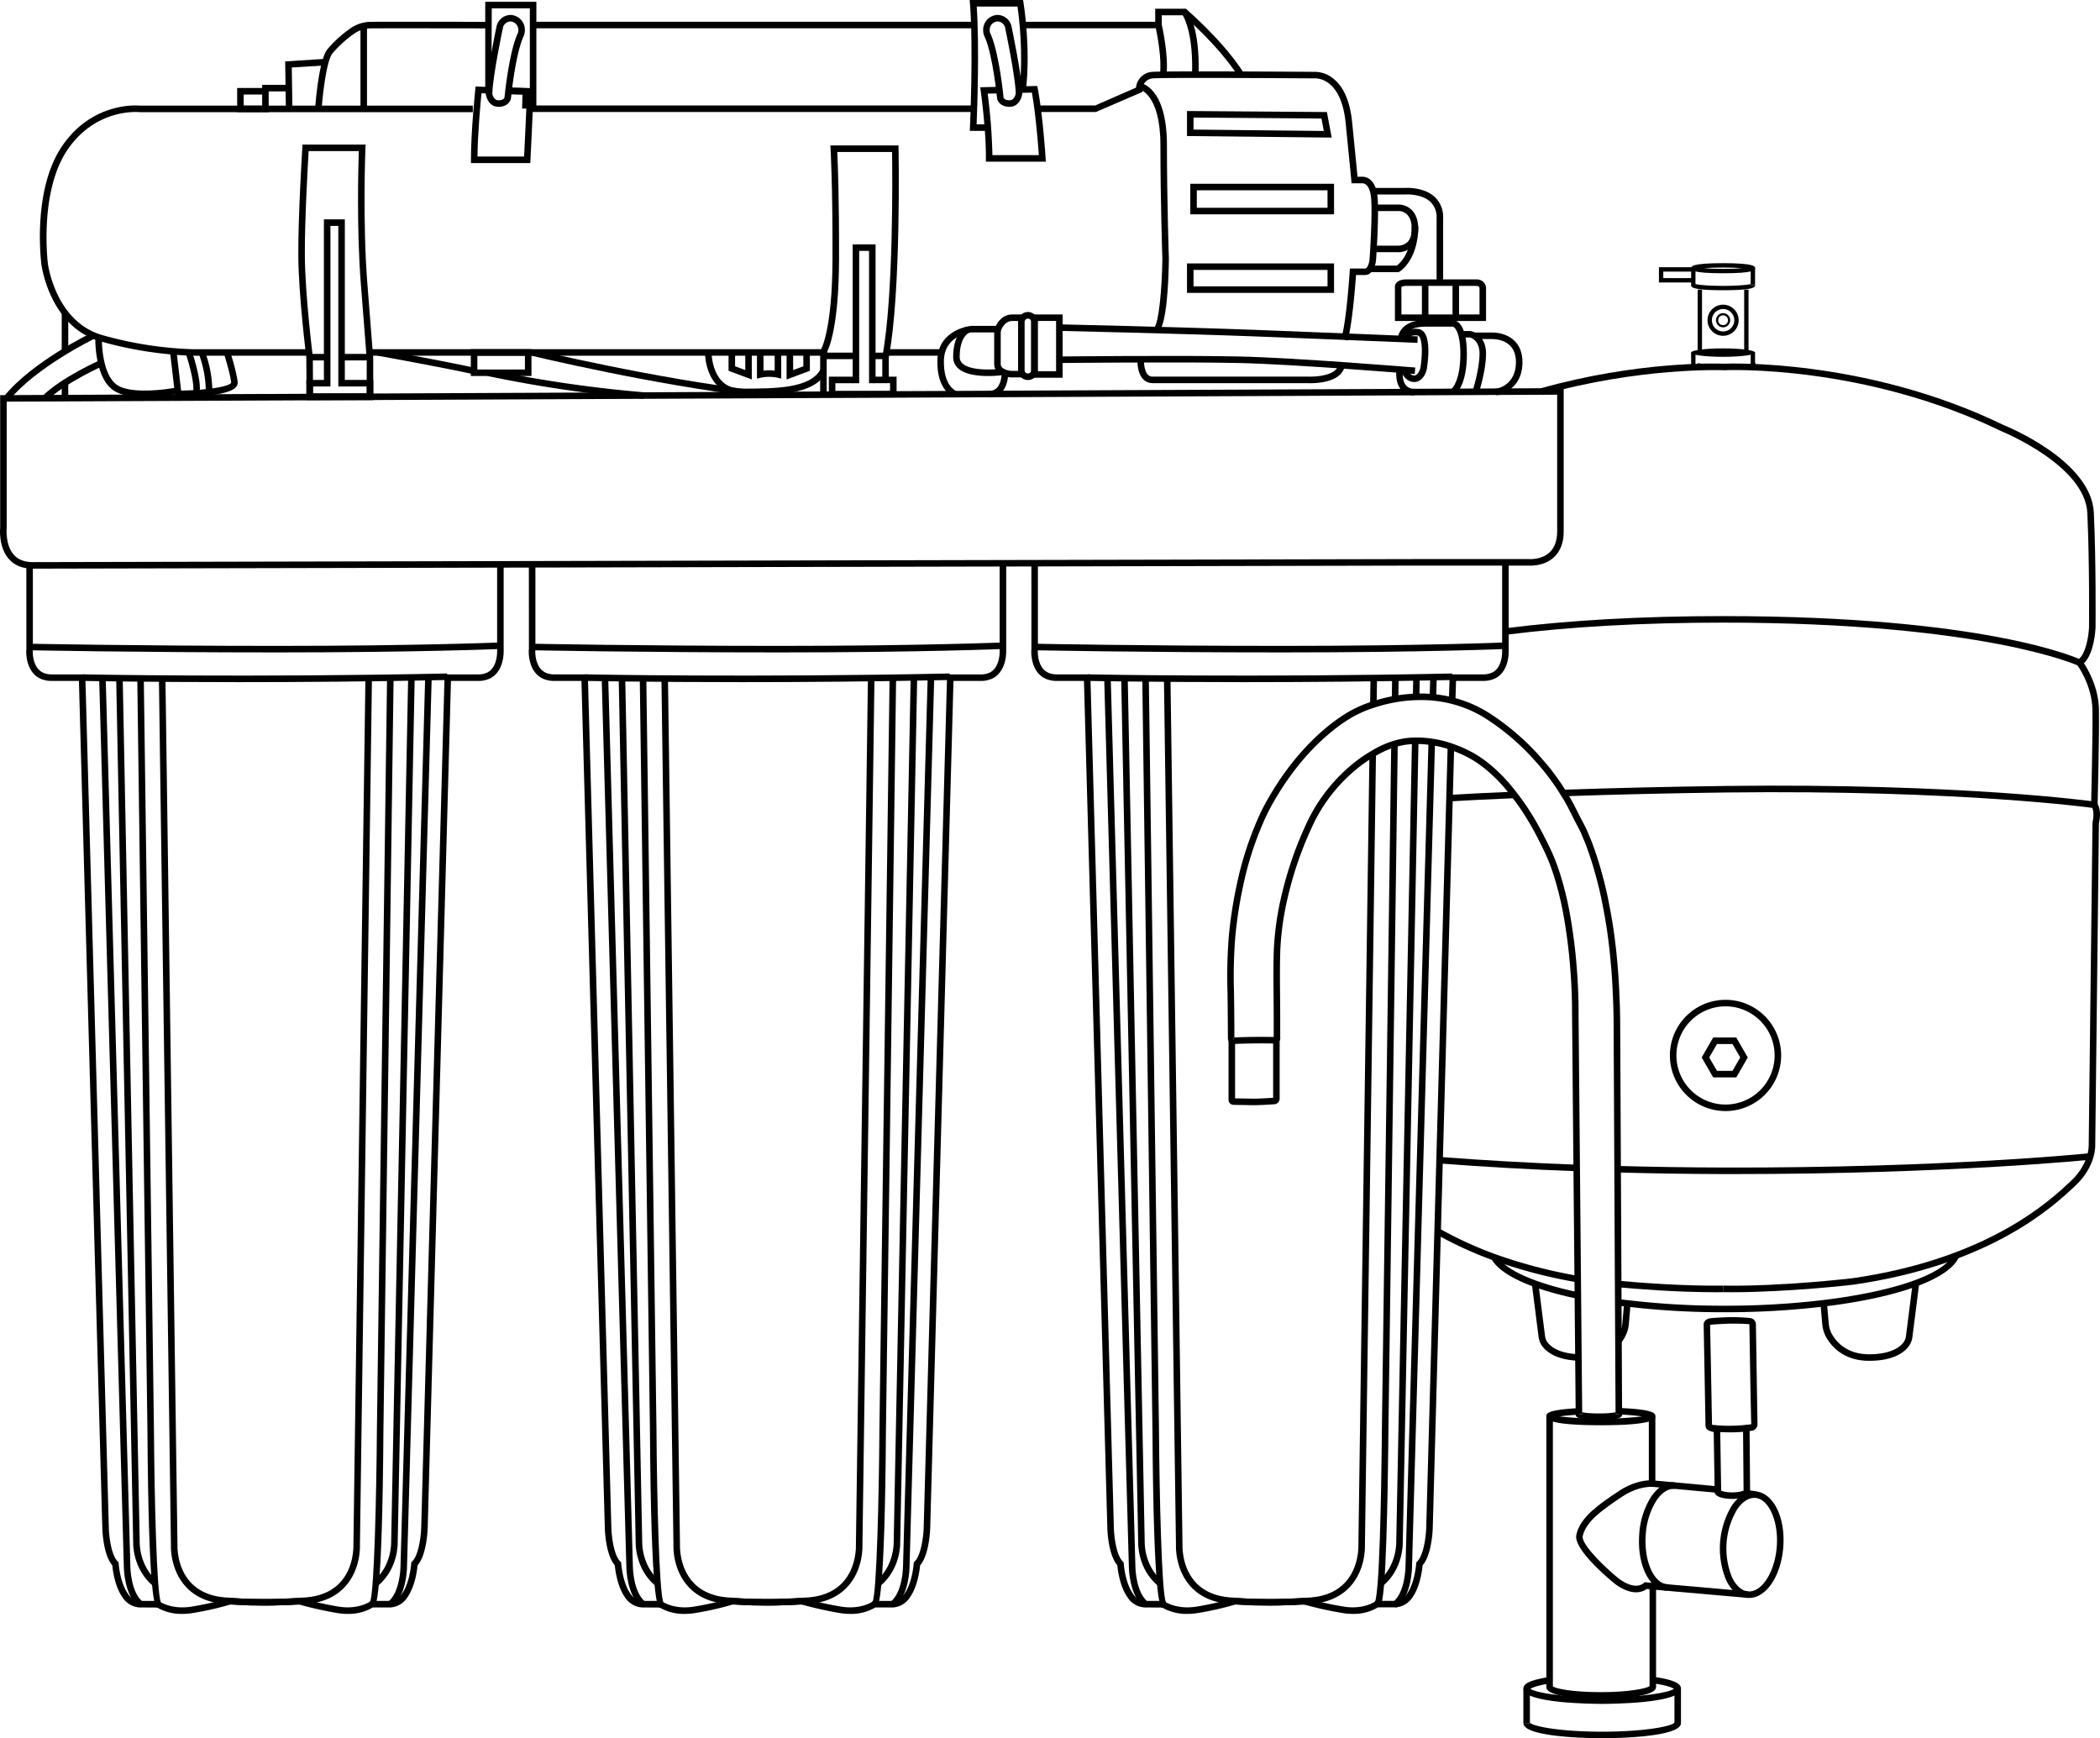 <?xml version="1.0" encoding="UTF-8"?> <svg xmlns="http://www.w3.org/2000/svg" xmlns:xlink="http://www.w3.org/1999/xlink" width="1028.15" height="850.999" viewBox="0 0 1028.15 850.999"><defs><clipPath id="clip-path"><rect id="Rectangle_654" data-name="Rectangle 654" width="1028.15" height="850.999" fill="none"></rect></clipPath></defs><g id="Group_67" data-name="Group 67" clip-path="url(#clip-path)"><path id="Path_5776" data-name="Path 5776" d="M15.929,273.2c-4.877,0-8.743-1.552-11.494-4.607-5.314-5.9-4.39-15.256-4.349-15.647l-.008-64.69,1.59-.008,763.911-3.425v70.142c0,5.5-1.623,9.775-4.819,12.7-5.069,4.64-12.206,4.057-12.5,4.045H691.389C684.8,271.734,31.959,273.2,15.929,273.2ZM3.274,191.434v61.677c-.017.25-.816,8.518,3.546,13.354C8.938,268.812,12,270,15.929,270c16.026,0,668.868-1.465,675.46-1.482H748.4c.208.02,6.192.47,10.216-3.229,2.5-2.3,3.762-5.772,3.762-10.329V188.035Z" transform="translate(0 5.203)"></path><path id="Path_5777" data-name="Path 5777" d="M88.9,782.567a23.829,23.829,0,0,1-12.3-3.113l-8.714-.054a10.659,10.659,0,0,1-8.31-5.014c-3.754-5.314-4.744-13.4-4.956-15.639-4.549-5.248-4.869-17.674-4.881-18.219L38.291,325.792H24.949A12.948,12.948,0,0,1,20.255,325h-.121l-.633-.291c-6.5-2.917-7.016-10.878-7.016-13.25a7.732,7.732,0,0,1,.079-1.24l-.02-41.019h3.2v41.286a8.868,8.868,0,0,0-.058.97c0,1.885.375,8.2,5.2,10.37a10.474,10.474,0,0,0,4.07.77H41.291l.154,1.552,11.49,416.3c.075,3.459,1.011,13.134,4.365,16.484l.424.428.037.6c.008.091.653,9.238,4.436,14.6a7.477,7.477,0,0,0,5.776,3.65h9.584l.766.624c.728.416,6.292,3.67,15.339,2.126a154.808,154.808,0,0,0,18.107-4.1l.816-.184c.2.013,1.19.121,2.946.229.811.062,1.406.112,2,.112a8.877,8.877,0,0,0,1.194.054c2.106.117,4.07.171,5.972.171,3.362.054,6.525.054,9.3,0l.5-.017c1.481-.05,2.9-.1,4.141-.1a9.842,9.842,0,0,1,1.361-.058,7.988,7.988,0,0,1,1.194-.054c1.1-.054,2.064-.112,2.851-.166.749,0,1.448,0,2.143-.058l.183,3.192c-.712.057-1.494.057-2.218.057-.7.051-1.673.109-2.88.171a7.6,7.6,0,0,0-1.057.042,13.22,13.22,0,0,0-1.373.058c-1.411.013-2.8.058-4.241.108l-.516.017c-2.826.063-6.03.063-9.413,0h-.012c-1.931,0-3.949-.054-6.022-.174a11.9,11.9,0,0,1-1.319-.063c-.441,0-1.136-.041-1.86-.1-1.182-.075-2.031-.145-2.53-.191l-.067.041-.491.029A147.466,147.466,0,0,1,94.2,782.109a31.43,31.43,0,0,1-5.3.458Z" transform="translate(0.351 7.578)"></path><path id="Path_5778" data-name="Path 5778" d="M177.2,765.518l-.053-1.539L176,762.8l.516-.482h.629l.029,1.627,1.057,1.14L177.174,764Z" transform="translate(4.955 21.461)"></path><path id="Path_5779" data-name="Path 5779" d="M167.149,782.563a31.869,31.869,0,0,1-5.294-.454,183.053,183.053,0,0,1-17.965-4l-.991-.2-1.34.116c-.837.058-1.815.117-3.021.179a7.671,7.671,0,0,0-1.057.041,13.409,13.409,0,0,0-1.373.058c-1.411.013-2.8.058-4.24.108l-.516.017c-2.826.062-6.03.062-9.413,0h-.008c-1.931,0-3.949-.054-6.026-.175a9.176,9.176,0,0,1-1.319-.062l-3.154-.158c-.279.008-.6-.016-.94-.029-.287-.017-.574-.029-.862-.029l-.116-3.2c.454,0,.791.017,1.128.03.287.016.574.029.866.029l3.383.175a8.479,8.479,0,0,0,1.107.05c2.106.116,4.07.171,5.972.171,3.362.054,6.525.054,9.3,0l.5-.017c1.481-.05,2.9-.1,4.141-.1a9.692,9.692,0,0,1,1.361-.058,7.836,7.836,0,0,1,1.194-.054c1.1-.054,2.064-.113,2.851-.167l2.7-.229.72.407a179.981,179.981,0,0,0,17.653,3.932c9.5,1.619,15.056-2,15.66-2.413l.458-.429.508.092h9.1a7.447,7.447,0,0,0,5.68-3.633c3.8-5.385,4.432-14.519,4.44-14.611l.037-.6.429-.428c3.358-3.354,4.332-13.034,4.424-16.479L214.594,322.6h16.512a9.657,9.657,0,0,0,3.749-.666l.4-.137c4.682-2.16,5.052-8.548,5.052-10.454V269.2h3.2v42.14c0,2.389-.508,10.408-7.016,13.4l-.441.154a12.554,12.554,0,0,1-4.944.9h-13.4l-11.39,414.747c-.017.537-.391,12.963-4.944,18.207-.208,2.239-1.2,10.328-4.961,15.651a10.62,10.62,0,0,1-8.215,5h-8.739A23.417,23.417,0,0,1,167.149,782.563Z" transform="translate(3.083 7.578)"></path><path id="Path_5780" data-name="Path 5780" d="M75.309,765.572h-.624l-.466-.429.974-1.078v-1.743l.133.054H76l.587.569-1.187,1.1Z" transform="translate(2.089 21.461)"></path><path id="Path_5781" data-name="Path 5781" d="M135.487,310.8c-69.159,0-120.729-1.049-121.24-1.057l.067-3.2c.512.012,52.052,1.057,121.174,1.057,69.1,0,108.9-1.677,109.3-1.694l.134,3.2C244.525,309.124,204.663,310.8,135.487,310.8Z" transform="translate(0.401 8.612)"></path><path id="Path_5782" data-name="Path 5782" d="M115.908,324.934c-45.718,0-76.1-.6-76.588-.611l.067-3.2c.8.013,81.469,1.623,178.444-.425l.067,3.2C180.2,324.692,144.955,324.934,115.908,324.934Z" transform="translate(1.107 9.028)"></path><path id="Path_5783" data-name="Path 5783" d="M111.031,776.327c-9.471-.113-16.879-2.934-22.014-8.39-7.936-8.423-7.478-19.979-7.457-20.466L75.676,323.293l3.2-.042L84.76,747.525c-.008.2-.4,10.828,6.608,18.244,4.519,4.781,11.149,7.257,19.709,7.361Z" transform="translate(2.13 9.1)"></path><path id="Path_5784" data-name="Path 5784" d="M73.315,767.328c-10.067-8.46-9.7-20.9-9.675-21.419L55.321,322.8l3.2-.067L66.84,745.942c0,.208-.3,11.515,8.535,18.943Z" transform="translate(1.557 9.085)"></path><path id="Path_5785" data-name="Path 5785" d="M75.038,777.7c-1.02-.516-4.124-2.1-4.694-86.258L65.363,322.775l3.2-.042L73.54,691.41c.2,30.409,1.3,80.038,3.379,83.821l-.866.474Z" transform="translate(1.84 9.085)"></path><path id="Path_5786" data-name="Path 5786" d="M66.468,777.515c-6.9-5.547-7.149-18.656-7.158-19.214L47.23,323.088l3.2-.092L62.507,758.235c0,.146.241,12.188,5.968,16.791Z" transform="translate(1.33 9.093)"></path><path id="Path_5787" data-name="Path 5787" d="M142.724,776.327l-.041-3.2c8.56-.1,15.193-2.581,19.713-7.361,7-7.416,6.617-18.044,6.609-18.148l5.88-424.369,3.2.042L172.2,747.567c.021.391.478,11.947-7.457,20.37C159.6,773.388,152.2,776.214,142.724,776.327Z" transform="translate(4.017 9.1)"></path><path id="Path_5788" data-name="Path 5788" d="M180.024,767.328l-2.056-2.447c8.835-7.428,8.535-18.735,8.531-18.852l8.319-423.3,3.2.066L189.7,746C189.717,746.432,190.087,758.867,180.024,767.328Z" transform="translate(5.01 9.085)"></path><path id="Path_5789" data-name="Path 5789" d="M178.064,777.7l-.724-1.423-1.157-1.048c2.077-3.783,3.175-53.413,3.379-83.812l4.981-368.685,3.2.042-4.981,368.677C182.189,775.6,179.085,777.186,178.064,777.7Z" transform="translate(4.96 9.086)"></path><path id="Path_5790" data-name="Path 5790" d="M186.9,777.515l-2.006-2.488c5.726-4.6,5.968-16.645,5.968-16.766L202.943,323l3.2.092L194.058,758.327C194.049,758.859,193.8,771.968,186.9,777.515Z" transform="translate(5.205 9.093)"></path><path id="Path_5791" data-name="Path 5791" d="M328.18,782.567a23.749,23.749,0,0,1-12.285-3.113l-8.719-.054a10.674,10.674,0,0,1-8.31-5.015c-3.754-5.314-4.744-13.4-4.952-15.639-4.549-5.248-4.874-17.674-4.886-18.219L277.584,325.792H264.239a12.92,12.92,0,0,1-4.69-.8h-.124l-.641-.3c-6.492-2.913-7-10.874-7-13.246a7.768,7.768,0,0,1,.079-1.24l-.02-41.016h3.2v41.286a8.959,8.959,0,0,0-.058.97c0,1.885.375,8.2,5.2,10.371a10.473,10.473,0,0,0,4.065.77H280.6l.154,1.552,11.485,416.3c.079,3.454,1.016,13.134,4.37,16.483l.425.428.037.6c.008.092.649,9.243,4.432,14.6a7.49,7.49,0,0,0,5.776,3.65h9.584l.732.578c.761.462,6.325,3.712,15.372,2.172a155.642,155.642,0,0,0,18.106-4.1l.113-.075.708-.112c.2.012,1.19.12,2.942.229.824.062,1.415.112,2.006.112a8.887,8.887,0,0,0,1.194.054c2.106.116,4.066.171,5.972.171,3.362.058,6.525.058,9.293,0l.5-.017c1.482-.05,2.9-.1,4.141-.1a9.777,9.777,0,0,1,1.365-.058,7.844,7.844,0,0,1,1.194-.054c1.1-.054,2.06-.112,2.851-.166.749,0,1.444,0,2.143-.058l.183,3.192c-.716.058-1.494.058-2.218.058-.7.05-1.673.109-2.88.17a7.558,7.558,0,0,0-1.057.042,13.382,13.382,0,0,0-1.377.058c-1.411.013-2.8.058-4.241.108l-.516.016c-2.817.063-6.026.063-9.409,0h-.013c-1.935,0-3.949-.054-6.022-.175a11.388,11.388,0,0,1-1.319-.062c-.445-.013-1.131-.041-1.852-.1-1.186-.075-2.039-.146-2.539-.191l-.075.045-.487.025A146.813,146.813,0,0,1,333.5,782.1a31.555,31.555,0,0,1-5.309.457Z" transform="translate(7.088 7.578)"></path><path id="Path_5792" data-name="Path 5792" d="M416.49,765.518l-.055-1.539-1.148-1.174.516-.482h.628l.029,1.631,1.057,1.136-1.057-1.083Z" transform="translate(11.691 21.461)"></path><path id="Path_5793" data-name="Path 5793" d="M406.455,782.568a32.089,32.089,0,0,1-5.31-.458,183.324,183.324,0,0,1-17.961-4l-.99-.2-1.341.116c-.84.058-1.814.117-3.021.179a7.548,7.548,0,0,0-1.057.041,13.541,13.541,0,0,0-1.378.059c-1.411.013-2.8.058-4.241.108l-.516.017c-2.817.062-6.026.062-9.409,0h-.008c-1.935,0-3.949-.054-6.026-.175a11.855,11.855,0,0,1-1.319-.062l-3.159-.158c-.258,0-.6-.016-.936-.029-.287-.017-.574-.029-.865-.029l-.113-3.2c.453,0,.791.017,1.128.029.287.017.574.029.861.029l3.292.167a8.569,8.569,0,0,0,1.2.058c2.105.116,4.066.171,5.971.171,3.363.058,6.525.058,9.293,0l.5-.017c1.482-.05,2.9-.1,4.141-.1a9.767,9.767,0,0,1,1.365-.058A7.884,7.884,0,0,1,377.75,775c1.1-.054,2.061-.112,2.851-.166l2.7-.229.724.407a178.334,178.334,0,0,0,17.645,3.933c9.538,1.614,15.056-1.993,15.656-2.409l.457-.429.512.087h9.1c2.156-.12,4.1-1.344,5.68-3.633,3.8-5.385,4.432-14.52,4.44-14.611l.037-.6.425-.429c3.358-3.354,4.332-13.034,4.424-16.479L453.883,322.6H470.4a9.67,9.67,0,0,0,3.754-.666l.4-.137c4.685-2.16,5.056-8.548,5.056-10.454V269.2h3.2v42.14c0,2.389-.507,10.408-7.016,13.4l-.437.154a12.609,12.609,0,0,1-4.952.9H457L445.61,740.541c-.017.537-.391,12.963-4.94,18.207-.208,2.235-1.2,10.325-4.96,15.651a10.633,10.633,0,0,1-8.215,5h-8.743a23.283,23.283,0,0,1-12.292,3.167Z" transform="translate(9.819 7.578)"></path><path id="Path_5794" data-name="Path 5794" d="M314.6,765.572h-.628l-.462-.429.973-1.073v-1.748l.137.054h.641l.583.523-1.148,1.149Z" transform="translate(8.826 21.461)"></path><path id="Path_5795" data-name="Path 5795" d="M374.78,310.8c-69.159,0-120.729-1.049-121.24-1.057l.066-3.2c.512.012,52.052,1.057,121.174,1.057,69.1,0,108.9-1.677,109.3-1.694l.133,3.2C483.818,309.124,443.956,310.8,374.78,310.8Z" transform="translate(7.137 8.612)"></path><path id="Path_5796" data-name="Path 5796" d="M355.2,324.934c-45.718,0-76.1-.6-76.587-.611l.066-3.2c.8.013,81.465,1.623,178.44-.425l.066,3.2C419.488,324.692,384.249,324.934,355.2,324.934Z" transform="translate(7.843 9.028)"></path><path id="Path_5797" data-name="Path 5797" d="M350.325,776.326c-9.471-.112-16.879-2.934-22.014-8.39-7.936-8.422-7.483-19.979-7.462-20.466l-5.88-424.178,3.2-.042,5.88,424.274c-.008.2-.4,10.828,6.612,18.244,4.519,4.782,11.149,7.258,19.709,7.362Z" transform="translate(8.867 9.1)"></path><path id="Path_5798" data-name="Path 5798" d="M312.6,767.328c-10.063-8.46-9.692-20.9-9.672-21.42L294.615,322.8l3.2-.066,8.319,423.209c0,.208-.3,11.515,8.531,18.943Z" transform="translate(8.294 9.085)"></path><path id="Path_5799" data-name="Path 5799" d="M314.331,777.7c-1.02-.516-4.124-2.1-4.694-86.258l-4.981-368.668,3.2-.042,4.981,368.676c.2,30.409,1.3,80.038,3.379,83.821l-.866.474Z" transform="translate(8.576 9.085)"></path><path id="Path_5800" data-name="Path 5800" d="M305.761,777.515c-6.9-5.547-7.149-18.656-7.157-19.214L286.523,323.087l3.2-.092L301.8,758.234c0,.146.241,12.189,5.967,16.792Z" transform="translate(8.066 9.093)"></path><path id="Path_5801" data-name="Path 5801" d="M382.017,776.327l-.042-3.2c8.573-.1,15.21-2.589,19.729-7.382,7.016-7.449,6.6-18.019,6.588-18.127l5.884-424.369,3.2.042-5.884,424.274c.021.391.478,11.947-7.457,20.37C398.9,773.393,391.488,776.214,382.017,776.327Z" transform="translate(10.753 9.1)"></path><path id="Path_5802" data-name="Path 5802" d="M419.318,767.328l-2.056-2.447c8.835-7.428,8.535-18.735,8.531-18.852l8.318-423.3,3.2.066L428.989,746C429.009,746.432,429.38,758.867,419.318,767.328Z" transform="translate(11.746 9.085)"></path><path id="Path_5803" data-name="Path 5803" d="M417.358,777.7l-1.448-2.846.724,1.423-1.157-1.048c2.077-3.783,3.175-53.413,3.379-83.812l4.982-368.685,3.2.042-4.981,368.677C421.482,775.6,418.377,777.186,417.358,777.7Z" transform="translate(11.696 9.086)"></path><path id="Path_5804" data-name="Path 5804" d="M426.193,777.515l-2.006-2.488c5.726-4.6,5.968-16.645,5.968-16.766L442.236,323l3.2.092L433.356,758.33C433.343,758.859,433.089,771.968,426.193,777.515Z" transform="translate(11.942 9.093)"></path><path id="Path_5805" data-name="Path 5805" d="M567.473,782.567a23.742,23.742,0,0,1-12.284-3.113l-8.719-.054a10.658,10.658,0,0,1-8.31-5.014c-3.754-5.314-4.744-13.4-4.952-15.639-4.548-5.248-4.873-17.674-4.885-18.219L516.878,325.792H503.532a12.92,12.92,0,0,1-4.69-.8h-.125l-.64-.3c-6.493-2.909-7-10.874-7-13.246a7.8,7.8,0,0,1,.075-1.219l-.02-41.036h3.2v41.286a9.433,9.433,0,0,0-.055.97c0,1.885.375,8.206,5.2,10.37a10.462,10.462,0,0,0,4.066.771h16.342l.158,1.552,11.485,416.3c.076,3.455,1.012,13.134,4.366,16.484l.428.425.038.6c.009.092.65,9.243,4.432,14.6a7.478,7.478,0,0,0,5.776,3.65h9.617l.7.578c.766.462,6.33,3.712,15.372,2.172a156.8,156.8,0,0,0,18.107-4.1l.112-.075.708-.113c.2.013,1.191.121,2.942.229.824.062,1.415.112,2.006.112a8.837,8.837,0,0,0,1.194.054c2.106.117,4.066.171,5.972.171,3.358.055,6.521.055,9.292,0l.5-.016c1.481-.05,2.9-.1,4.14-.1a9.91,9.91,0,0,1,1.365-.058,7.842,7.842,0,0,1,1.2-.054c1.1-.054,2.06-.112,2.847-.166.753,0,1.448,0,2.147-.058l.179,3.192c-.712.058-1.5.058-2.218.058-.7.05-1.669.109-2.876.171a8.237,8.237,0,0,0-1.057.038c-.608.017-.99.012-1.377.062-1.411.013-2.8.058-4.24.108l-.516.016c-2.826.063-6.026.063-9.409,0h-.013c-1.936,0-3.949-.054-6.021-.175a7.831,7.831,0,0,1-1.319-.066,15.88,15.88,0,0,1-1.852-.091c-1.186-.075-2.039-.146-2.538-.191l-.075.045-.487.025A147.928,147.928,0,0,1,572.8,782.1a31.535,31.535,0,0,1-5.31.457Z" transform="translate(13.824 7.578)"></path><path id="Path_5806" data-name="Path 5806" d="M655.778,765.518l-.054-1.539L654.58,762.8l.516-.482h.628l.03,1.627,1.057,1.14L655.754,764Z" transform="translate(18.428 21.461)"></path><path id="Path_5807" data-name="Path 5807" d="M645.837,780.131a31.814,31.814,0,0,1-5.381-.475,176.691,176.691,0,0,1-17.72-3.9l-1.5-.245-1.074.1c-.882.054-1.844.113-3.025.171a7.749,7.749,0,0,0-1.065.042c-.62.016-1,.012-1.386.058-1.39.012-2.718.058-4.132.1l-.641.02c-2.825.05-6.031.05-9.4,0H600.5c-1.9,0-3.933-.054-6.022-.171a8.252,8.252,0,0,1-1.323-.071l-3.134-.15c-.208.009-.595-.016-.94-.029l-.878-.025-.114-3.2h.114c.329,0,.67.012,1.011.029l4.261.191a7.82,7.82,0,0,0,1.09.058c2.123.113,4.1.167,5.972.167,3.361.05,6.521.058,9.292,0l.613-.021c1.452-.046,2.817-.092,4.049-.092a10.42,10.42,0,0,1,1.34-.054,8.086,8.086,0,0,1,1.228-.058c1.086-.05,2.027-.108,2.854-.162l2.679-.225.321.3.658.175a173.318,173.318,0,0,0,17.412,3.837c9.929,1.706,15.518-2.33,15.572-2.372l.466-.466.557.083h9.043a7.5,7.5,0,0,0,5.776-3.616c3.766-5.364,4.4-14.5,4.407-14.594l.038-.6.428-.428c3.376-3.375,4.35-13.046,4.441-16.488l10.5-382.554,3.2.083-10.5,382.558c-.013.537-.384,12.95-4.961,18.215-.208,2.239-1.19,10.312-4.931,15.643a10.674,10.674,0,0,1-8.252,4.973h-8.713a22.68,22.68,0,0,1-12.214,3.183Z" transform="translate(16.556 10.007)"></path><path id="Path_5808" data-name="Path 5808" d="M693.148,335.493l-3.2-.091.384-12.826h16.509a9.724,9.724,0,0,0,3.72-.653l.407-.134c4.545-2.1,5.049-8.011,5.049-10.453V269.2h3.2v42.139c0,3.059-.682,10.482-7.013,13.4l-.457.158a12.618,12.618,0,0,1-4.9.882h-13.4Z" transform="translate(19.423 7.578)"></path><path id="Path_5809" data-name="Path 5809" d="M553.893,765.572h-.662l-.474-.466,1.024-1.045v-1.739l.129.054h.645l.587.523-1.149,1.149Z" transform="translate(15.561 21.461)"></path><path id="Path_5810" data-name="Path 5810" d="M614.069,310.8c-69.154,0-120.724-1.049-121.235-1.057l.067-3.2c.512.012,52.051,1.057,121.17,1.057,69.1,0,108.9-1.677,109.3-1.694l.135,3.2C723.108,309.124,683.246,310.8,614.069,310.8Z" transform="translate(13.874 8.612)"></path><path id="Path_5811" data-name="Path 5811" d="M594.491,324.934c-45.718,0-76.1-.6-76.588-.611l.066-3.2c.8.013,81.47,1.623,178.445-.425l.066,3.2C658.781,324.692,623.539,324.934,594.491,324.934Z" transform="translate(14.58 9.028)"></path><path id="Path_5812" data-name="Path 5812" d="M589.618,776.326c-9.471-.112-16.879-2.938-22.018-8.39-7.936-8.422-7.478-19.979-7.458-20.466l-5.88-424.178,3.2-.042,5.88,424.274c-.008.2-.4,10.828,6.609,18.244,4.519,4.782,11.153,7.258,19.713,7.362Z" transform="translate(15.603 9.1)"></path><path id="Path_5813" data-name="Path 5813" d="M551.9,767.328c-10.063-8.46-9.7-20.9-9.675-21.42L533.9,322.8l3.2-.066,8.318,423.209c0,.208-.3,11.515,8.536,18.943Z" transform="translate(15.031 9.085)"></path><path id="Path_5814" data-name="Path 5814" d="M553.625,777.7c-1.02-.516-4.124-2.1-4.7-86.259l-4.981-368.668,3.2-.042,4.981,368.677c.208,30.408,1.307,80.037,3.384,83.82l-.865.475Z" transform="translate(15.313 9.085)"></path><path id="Path_5815" data-name="Path 5815" d="M545.05,777.515c-6.9-5.547-7.149-18.656-7.157-19.214L525.812,323.087l3.2-.092,12.081,435.239c0,.146.241,12.189,5.967,16.792Z" transform="translate(14.803 9.093)"></path><path id="Path_5816" data-name="Path 5816" d="M621.282,775.342l-.041-3.2c8.572-.116,15.21-2.6,19.729-7.4,7-7.416,6.608-18.011,6.6-18.115l5.414-387.67,3.2.042L650.77,746.577c.021.391.478,11.915-7.445,20.337C638.181,772.378,630.766,775.213,621.282,775.342Z" transform="translate(17.489 10.105)"></path><path id="Path_5817" data-name="Path 5817" d="M655.635,335.844l-3.2-.041.171-12.56,3.2.042Z" transform="translate(18.367 9.1)"></path><path id="Path_5818" data-name="Path 5818" d="M658.634,766.491l-2.055-2.447c8.8-7.412,8.531-18.756,8.526-18.872l7.7-392.459,3.2.058-7.7,392.38C668.32,745.584,668.661,758.048,658.634,766.491Z" transform="translate(18.484 9.929)"></path><path id="Path_5819" data-name="Path 5819" d="M675.994,332.129l-3.2-.058.167-9.322,3.2.059Z" transform="translate(18.94 9.086)"></path><path id="Path_5820" data-name="Path 5820" d="M656.647,776.81l-1.44-2.854.72,1.427-1.165-1.044c.146-.262.661-1.71,1.3-9.251,1.7-22.222,2.056-74.033,2.059-74.552L662.7,354.243l3.2.041-4.577,336.279c0,.512-.357,52.435-2.068,74.782C658.391,775.442,657.7,776.278,656.647,776.81Z" transform="translate(18.433 9.972)"></path><path id="Path_5821" data-name="Path 5821" d="M665.951,333.181l-3.2-.049.166-10.379,3.2.05Z" transform="translate(18.658 9.086)"></path><path id="Path_5822" data-name="Path 5822" d="M665.127,777.009h-.574l-.029-1.631-.986-1.2c5.654-4.648,5.892-16.637,5.892-16.758L680.7,353.239l3.2.092L672.626,757.485c-.009.528-.254,13.566-7.058,19.163Z" transform="translate(18.68 9.944)"></path><path id="Path_5823" data-name="Path 5823" d="M683.975,332.363l-3.2-.1.278-9.263,3.2.1Z" transform="translate(19.165 9.093)"></path><path id="Path_5824" data-name="Path 5824" d="M150.958,172.74H93.414a187.879,187.879,0,0,1-44.54-6.971c-25.139-7.045-29.093-37.391-29.13-37.7-.191-1.469-4.573-36.554,10.229-58.109C44.962,48.123,67.188,50.21,68.12,50.307L230.941,50.3v3.2H67.954c-1.024-.1-21.465-1.945-35.343,18.277-14.107,20.539-9.742,55.549-9.7,55.9.037.3,3.758,28.556,26.824,35.019a184.424,184.424,0,0,0,43.683,6.854h57.536Z" transform="translate(0.535 1.414)"></path><rect id="Rectangle_635" data-name="Rectangle 635" width="217.695" height="3.196" transform="translate(258.788 51.638)"></rect><path id="Path_5825" data-name="Path 5825" d="M645.816,165.776l-3.063-.916c2.518-8.419,4.108-32.622,4.124-32.867l.1-1.494h7.378c1.281,0,2.081-2.851,2.227-4.374.012-.175,1.464-20.416.79-29.729-.55-7.632-3.962-7.561-4.133-7.611h-5.455l-.129-1.457c0-.017-.329-3.635-2.784-28.2-2.26-22.588-14.794-21.771-15.322-21.723h-.008c-1.224,0-72.094-.46-78.818,0a5.477,5.477,0,0,0-5.348,5.61v1.043l-22.738,9.809H495.08v-3.2H522.3l19.946-8.725a8.5,8.5,0,0,1,8.252-7.728c6.87-.477,75.972-.025,78.914,0a14.322,14.322,0,0,1,9.617,3.456c4.993,4.078,8.028,11.19,9.022,21.14,1.723,17.218,2.4,24.155,2.646,26.773h2.443a5.632,5.632,0,0,1,3.849,1.477c2.06,1.756,3.263,4.819,3.571,9.093.691,9.546-.733,29.385-.795,30.225-.25,2.73-1.665,7.307-5.41,7.307h-4.386C649.571,139.209,648.088,158.164,645.816,165.776Z" transform="translate(13.938 0.957)"></path><path id="Path_5826" data-name="Path 5826" d="M688.145,135.463h-3.2V104.2a10.344,10.344,0,0,0-3.1-7.953c-4.473-4.124-12.376-3.562-12.442-3.541H653.917v-3.2h15.356c.245-.021,9.214-.7,14.723,4.374a13.386,13.386,0,0,1,4.145,10.312Z" transform="translate(18.409 2.519)"></path><path id="Path_5827" data-name="Path 5827" d="M666.059,120.745c-.312,0-.5-.017-.536-.021l-11.469.008v-3.2h11.614a6.941,6.941,0,0,0,4.866-1.619c1.477-1.361,2.227-3.562,2.227-6.534,0-3.2-.763-5.576-2.269-7.075a5.937,5.937,0,0,0-3.9-1.715H654.67V97.4h11.9a9.331,9.331,0,0,1,6.126,2.593c2.165,2.122,3.263,5.281,3.263,9.393,0,3.924-1.108,6.925-3.292,8.918A9.983,9.983,0,0,1,666.059,120.745Z" transform="translate(18.413 2.742)"></path><path id="Path_5828" data-name="Path 5828" d="M666.421,130.217H652.3v-3.2h13.19c1.478-1.086,7.321-6.213,7.321-19.255h3.2c0,16.563-8.83,22-9.209,22.226Z" transform="translate(18.363 3.034)"></path><path id="Path_5829" data-name="Path 5829" d="M708.864,153.4H664.258V136.7a2.718,2.718,0,0,1,.7-1.972c.957-1.136,2.668-1.69,5.227-1.69h33.858a5.041,5.041,0,0,1,3.466,1.207,4.451,4.451,0,0,1,1.353,3.408Zm-41.415-3.2h38.219V137.65a1.415,1.415,0,0,0-.333-1.065,2.051,2.051,0,0,0-1.169-.358H670.188c-2.306,0-2.781.545-2.785.554Z" transform="translate(18.7 3.745)"></path><rect id="Rectangle_636" data-name="Rectangle 636" width="3.196" height="17.17" transform="translate(696.154 138.377)"></rect><rect id="Rectangle_637" data-name="Rectangle 637" width="3.196" height="17.17" transform="translate(711.148 138.377)"></rect><rect id="Rectangle_638" data-name="Rectangle 638" width="224.503" height="3.196" transform="translate(180.502 170.957)"></rect><rect id="Rectangle_639" data-name="Rectangle 639" width="28.298" height="3.196" transform="translate(433.561 170.957)"></rect><path id="Path_5830" data-name="Path 5830" d="M454.608,190.259c-.35-.121-8.577-3.071-8.24-18.115.35-15.3,16.351-16.8,16.513-16.816H475c.924-1.9,3.325-5.589,8.036-5.589h4.453v3.2h-4.453c-3.887,0-5.4,4.315-5.464,4.5l-.371,1.082-14.182.008c-.407.042-13.167,1.294-13.449,13.7-.284,12.53,5.825,14.923,6.088,15.019Z" transform="translate(12.566 4.215)"></path><path id="Path_5831" data-name="Path 5831" d="M489.672,181.869h-.12a4.755,4.755,0,0,1-4.748-4.752V153.379a4.809,4.809,0,1,1,9.618,0v23.737A4.755,4.755,0,0,1,489.672,181.869Zm0-30.046A1.585,1.585,0,0,0,488,153.379v23.737a1.556,1.556,0,0,0,1.552,1.557h.121a1.557,1.557,0,0,0,1.553-1.557V153.379a1.556,1.556,0,0,0-1.553-1.556Z" transform="translate(13.648 4.182)"></path><path id="Path_5832" data-name="Path 5832" d="M506.433,180.721H491.048V149.734h15.385Zm-12.189-3.2h8.993v-24.6h-8.993Z" transform="translate(13.824 4.215)"></path><path id="Path_5833" data-name="Path 5833" d="M487.371,180.348h-5.9c-3.072-.242-8.049-1.877-8.049-6.513V156.882h3.2v16.954c0,2.863,4.935,3.317,4.986,3.321h5.763Z" transform="translate(13.328 4.416)"></path><path id="Path_5834" data-name="Path 5834" d="M471.062,189.56v-3.2a4.944,4.944,0,0,0,3.738-1.46c2.031-2.081,2.389-6,2.355-7.337l3.2-.075c0,.25.112,6.184-3.263,9.642a8.09,8.09,0,0,1-6.03,2.43Z" transform="translate(13.261 4.997)"></path><path id="Path_5835" data-name="Path 5835" d="M471.037,179.713c-4.948,0-11.161-.67-14.54-3.612a7.28,7.28,0,0,1-2.605-5.722c0-12.455,6.521-14.79,6.8-14.881l1.015,3.03-.507-1.515.536,1.506c-.187.071-4.648,1.889-4.648,11.86a4.166,4.166,0,0,0,1.506,3.313c4.12,3.591,15.36,2.946,19.334,2.4l.441,3.163a57.631,57.631,0,0,1-7.332.458Z" transform="translate(12.778 4.378)"></path><path id="Path_5836" data-name="Path 5836" d="M679.773,163.525s-43.23-1.8-79.684-3.179c-36.021-1.361-95.073-2.688-95.667-2.7l.075-3.2c.591.012,59.667,1.34,95.717,2.7,36.455,1.382,79.693,3.179,79.693,3.179Z" transform="translate(14.201 4.348)"></path><path id="Path_5837" data-name="Path 5837" d="M678.436,178.358c-.574-.05-57.923-4.773-85.846-5.4s-87.515-.008-88.115,0l-.033-3.2c.6-.008,60.221-.633,88.223,0s85.46,5.36,86.039,5.406Z" transform="translate(14.201 4.771)"></path><path id="Path_5838" data-name="Path 5838" d="M673.61,182.621c-4.527,0-6.447-5.164-6.525-5.381l3.006-1.094c.012.033,1.239,3.279,3.519,3.279,2.1,0,3-3.579,3.012-3.612.79-4.6,1.353-12.971-.583-15.464a1.182,1.182,0,0,0-.907-.541c-4.237-.374-4.919,2.089-4.977,2.372l-3.143-.6c.346-1.923,2.515-5.456,8.377-4.965a4.393,4.393,0,0,1,3.175,1.768c3.425,4.415,1.428,16.675,1.187,18.057C679.215,178.792,677.344,182.621,673.61,182.621Z" transform="translate(18.778 4.408)"></path><path id="Path_5839" data-name="Path 5839" d="M667.14,176.031" transform="translate(18.781 4.956)"></path><path id="Path_5840" data-name="Path 5840" d="M673.828,188.6a8.226,8.226,0,0,1-6.584-2.759c-3.191-3.729-2.28-9.842-2.238-10.1l3.158.491c-.009.046-.724,4.935,1.515,7.541a5.12,5.12,0,0,0,4.149,1.631Z" transform="translate(18.717 4.948)"></path><path id="Path_5841" data-name="Path 5841" d="M693.876,188.622l-1.906-2.564c.016-.017,4.282-3.625,4.282-17.079,0-10.349-2.647-13.146-3.67-13.354l-13.567.013c-10.062,0-10.233,5.967-10.233,6.026l-3.2-.025c0-.091.233-9.2,13.429-9.2H692.76c1.178.054,6.683,1.09,6.683,16.537C699.447,184.053,694.445,188.2,693.876,188.622Z" transform="translate(18.737 4.292)"></path><path id="Path_5842" data-name="Path 5842" d="M704.479,187.693l-3.038-1c.033-.1,3.338-10.27,3.338-18.073,0-6.683-4.515-7.8-4.708-7.845l-4.149.038v-3.2h4.491c2.83.557,7.561,3.52,7.561,11C707.973,176.94,704.62,187.257,704.479,187.693Z" transform="translate(19.591 4.437)"></path><path id="Path_5843" data-name="Path 5843" d="M712.9,189.079l-.415-3.171c.408-.054,9.95-1.494,9.95-13.067,0-3.491-.986-6.23-2.934-8.14-3.283-3.229-8.285-3.121-8.31-3.163h-9.2v-3.2h9.163c.217.025,6.317-.1,10.562,4.053,2.6,2.538,3.912,6.051,3.912,10.445C725.63,187.273,713.029,189.063,712.9,189.079Z" transform="translate(19.763 4.458)"></path><path id="Path_5844" data-name="Path 5844" d="M551.5,161.831l-1.681-2.722c2.16-1.519,3.812-18.544,4-33.491-.008-.208-.952-28.456-.952-55.614,0-25.4-10.293-27.341-10.4-27.357l.424-3.167c.537.069,13.167,2,13.167,30.524,0,27.1.941,55.3.953,55.581C556.892,135.589,556.1,158.988,551.5,161.831Z" transform="translate(15.271 1.111)"></path><path id="Path_5845" data-name="Path 5845" d="M636.08,65.867l-70.845-.753V52.863l68.494.5Zm-67.648-3.916,63.787.679-1.145-6.092-62.642-.454Z" transform="translate(15.912 1.488)"></path><path id="Path_5846" data-name="Path 5846" d="M637.19,102.464H566.806V87.507h70.383ZM570,99.268h63.991V90.7H570Z" transform="translate(15.957 2.464)"></path><path id="Path_5847" data-name="Path 5847" d="M637.234,139.865h-72V125.437h72Zm-68.8-3.2H634.04v-8.036H568.432Z" transform="translate(15.912 3.531)"></path><path id="Path_5848" data-name="Path 5848" d="M626.29,182.8c-.731,0-1.206-.021-1.31-.029h-75.9A6.268,6.268,0,0,1,544.4,180.8c-3.039-3.221-2.784-9.185-2.742-9.855l3.187.183c-.08,1.444.1,5.6,1.88,7.478a3.027,3.027,0,0,0,2.352.969h75.984c.213,0,13.766.554,14.961-5.859l3.138.583C641.708,182.121,630.24,182.8,626.29,182.8Z" transform="translate(15.248 4.812)"></path><path id="Path_5849" data-name="Path 5849" d="M178.738,193.9H146.1l-.129-20.982c-.025-.1-3.816-30.216-3.92-49.8-.108-19.542,1.943-52.447,1.964-52.778l.092-1.5h30.878l-.067,1.665c-.016.358-1.452,36.182.949,66.465,2.439,30.741,2.864,36.567,2.864,36.567Zm-29.48-3.2h26.284V173.663h0s-.445-6-2.859-36.434c-2.118-26.737-1.265-57.742-1.015-65.183H147.116c-.4,6.667-1.956,34.01-1.864,51.063.1,19.384,3.87,49.313,3.908,49.613Z" transform="translate(3.999 1.938)"></path><path id="Path_5850" data-name="Path 5850" d="M178.655,192.914H145.884v-9.85h8.589v-78.6h10.25v78.6h13.933Zm-29.576-3.2h26.38v-3.458H161.527v-78.6h-3.858v78.6H149.08Z" transform="translate(4.107 2.941)"></path><path id="Path_5851" data-name="Path 5851" d="M253.892,179.41H224.2V166.276h29.692Zm-26.5-3.2h23.3v-6.741H227.4Z" transform="translate(6.312 4.681)"></path><path id="Path_5852" data-name="Path 5852" d="M393.752,191.3h-3.2V169.781l.283-.408c.045-.071,5.655-9.047,5.759-44.474.1-36.28-.945-53.768-.953-53.941l-.1-1.7H428.9l.033,1.567c.013.7,1.311,70.162-4.8,102.276l.029,10.957h-3.2V172.807c5.564-29.388,4.948-89.846,4.794-100.348H398.925c.254,5.2.953,22.416.87,52.449-.1,32.73-4.811,43.541-6.042,45.805Z" transform="translate(10.995 1.95)"></path><rect id="Rectangle_640" data-name="Rectangle 640" width="13.25" height="3.196" transform="translate(167.232 173.267)"></rect><rect id="Rectangle_641" data-name="Rectangle 641" width="8.589" height="3.196" transform="translate(151.589 173.267)"></rect><path id="Path_5853" data-name="Path 5853" d="M422.15,171.108h-6.766v-3.2h6.6Z" transform="translate(11.694 4.727)"></path><path id="Path_5854" data-name="Path 5854" d="M256.1,53.14h-6.987l.037-1.638c.046-1.8.087-3.568.154-5.231l-7.37-.183v-3.2h.512l10.212.271-.087,1.64c-.083,1.606-.137,3.346-.183,5.141h.516V4.06h-18.64l-.2,41.8-2.66-.131-.341-1.521V.864H256.1Z" transform="translate(6.505 0.024)"></path><rect id="Rectangle_642" data-name="Rectangle 642" width="15.926" height="3.196" transform="translate(403.133 172.638)"></rect><path id="Path_5855" data-name="Path 5855" d="M427.856,191.273H394.689V181.135h11.66V116.362h11.215v64.773h10.291Zm-29.971-3.2H424.66v-3.746H414.369v-64.77h-4.823v64.774h-11.66Z" transform="translate(11.111 3.276)"></path><path id="Path_5856" data-name="Path 5856" d="M253.315,78.678H224.272l-.008-1.592c-.054-13.3,2.093-34.2,2.114-34.407l.154-1.482,6.721.219-.108,3.2-3.733-.123c-.462,4.76-1.856,19.981-1.948,30.993h22.813c.2-4,.762-15.214,1.174-25.142.046-1.892.087-3.614.154-5.2L242.6,44.9l.084-3.2,12.28.329-.091,1.642c-.108,2.006-.163,4.222-.216,6.494-.52,12.657-1.265,27-1.265,27Z" transform="translate(6.313 1.16)"></path><path id="Path_5857" data-name="Path 5857" d="M249.3,18.349l-2.926-1.219.187-.424a4.146,4.146,0,0,0,.566-2.135,4.081,4.081,0,0,0-3.862-4.261,3.938,3.938,0,0,0-3.766,3.442l-.125.539-1.511-.516-1.54-.285c.012-.077.025-.152.037-.227h0a7.145,7.145,0,0,1,6.9-6.148,7.275,7.275,0,0,1,7.058,7.457,7.33,7.33,0,0,1-1.023,3.778Z" transform="translate(6.653 0.2)"></path><path id="Path_5858" data-name="Path 5858" d="M237.569,51.938c-4.34,0-5.98-4.1-6.242-6.272.25-9.338,4.977-31.742,5.177-32.69l3.13.662c-.05.231-4.869,23.069-5.123,31.883.033.11.516,3.221,3.059,3.221,2.472,0,2.867-1.2,2.926-1.444.058-.712,2.014-20.849,6.117-30.543L249.558,18c-3.916,9.238-5.884,29.534-5.9,29.738C243.424,49.254,241.871,51.938,237.569,51.938Z" transform="translate(6.512 0.365)"></path><path id="Path_5859" data-name="Path 5859" d="M469.258,18.537l-.146-.35a7.066,7.066,0,0,1-.94-3.616,7.275,7.275,0,0,1,7.057-7.457,7.134,7.134,0,0,1,6.925,6.111l-3.046,1.032-.129-.768a3.913,3.913,0,0,0-3.75-3.179,4.081,4.081,0,0,0-3.862,4.261,4.149,4.149,0,0,0,.566,2.135l.2.447Z" transform="translate(13.18 0.2)"></path><path id="Path_5860" data-name="Path 5860" d="M481.043,51.938c-4.3,0-5.855-2.684-6.076-4.1-.029-.3-1.993-20.591-5.913-29.829L472,16.755c4.107,9.694,6.059,29.832,6.138,30.682.038.1.433,1.3,2.9,1.3,2.547,0,3.029-3.113,3.075-3.467-.27-8.569-5.085-31.409-5.135-31.638l3.129-.662c.2.949,4.923,23.352,5.189,32.451C487.027,47.837,485.384,51.938,481.043,51.938Z" transform="translate(13.204 0.365)"></path><path id="Path_5861" data-name="Path 5861" d="M470.682,64.076H461.81l.075-1.671c.021-.387,1.723-38.941,0-60.68L461.753,0h26.13l.225,1.332c.033.216,3.616,21.854,1.178,42.855l-3.171-.368c2.039-17.595-.237-35.651-.957-40.622H465.2c1.335,19.478.245,50.221-.055,57.684h5.535Z" transform="translate(12.999)"></path><path id="Path_5862" data-name="Path 5862" d="M498.9,78H469.539l.012-1.611c.109-14.219-2.517-32.846-2.543-33.034l-.254-1.781,9.359-.212.074,3.2-5.776.129a275.252,275.252,0,0,1,2.334,30.116h22.734c-.363-5.062-1.561-20.312-3.421-30.616l-6.363.144-.092-3.2,9.089-.2.258,1.319c2.438,12.524,3.824,33.829,3.836,34.043Z" transform="translate(13.14 1.153)"></path><path id="Path_5863" data-name="Path 5863" d="M153.252,53.056l-3.187-.225c.171-2.407,1.781-23.672,5.993-28.993a58.406,58.406,0,0,1,10.72-9.854,17.685,17.685,0,0,1,10.1-3.575c5.372-.106,55.918,0,58.069,0l-.008,3.2c-.529,0-52.672-.106-58,0a14.533,14.533,0,0,0-8.227,2.915,56.785,56.785,0,0,0-10.154,9.3C155.508,29.679,153.693,46.789,153.252,53.056Z" transform="translate(4.225 0.292)"></path><rect id="Rectangle_643" data-name="Rectangle 643" width="215.472" height="3.196" transform="translate(261.011 10.655)"></rect><path id="Path_5864" data-name="Path 5864" d="M557.335,36.575l-3.163-.437c1-7.264-1.191-18.8-1.981-22.578H487.1v-3.2h67.65l.287,1.238C555.184,12.236,558.625,27.251,557.335,36.575Z" transform="translate(13.713 0.292)"></path><path id="Path_5865" data-name="Path 5865" d="M571.321,36.5l-3.2-.108c.64-18.529-3.25-26.833-4.52-29.026H553.3v4.767h-3.2V4.173H565.24l.479.605C565.99,5.109,572.124,13.139,571.321,36.5Z" transform="translate(15.487 0.117)"></path><path id="Path_5866" data-name="Path 5866" d="M590.469,37.381c-9.879-15.422-27.22-30.256-27.4-30.4l2.073-2.434c.724.616,17.868,15.283,28.01,31.115Z" transform="translate(15.852 0.128)"></path><path id="Path_5867" data-name="Path 5867" d="M174.85,52.965h-3.2c.021-11.656,0-40.6,0-40.6h3.2S174.871,41.308,174.85,52.965Z" transform="translate(4.832 0.348)"></path><path id="Path_5868" data-name="Path 5868" d="M136.138,52.545l-.34-23.269,19.563-1.258.208,3.187-16.534,1.063.3,20.232Z" transform="translate(3.823 0.789)"></path><path id="Path_5869" data-name="Path 5869" d="M4.4,191.589l-2.488-2.006c13.633-16.891,41.973-30.661,43.171-31.24l1.39,2.88C46.187,161.359,17.577,175.263,4.4,191.589Z" transform="translate(0.054 4.458)"></path><path id="Path_5870" data-name="Path 5870" d="M22.415,191.363l-2.239-2.281c9.426-9.276,27.986-17.495,28.768-17.84l1.29,2.922C50.047,174.247,31.42,182.5,22.415,191.363Z" transform="translate(0.568 4.821)"></path><path id="Path_5871" data-name="Path 5871" d="M69.637,189.9c-6.009,0-12.21-.833-15.9-3.675-8.818-6.779-8.36-24.873-8.34-25.639l3.2.1c0,.171-.429,17.224,7.091,23.009,6.3,4.844,23.77,2.655,29.971,1.4l.633,3.129A93.4,93.4,0,0,1,69.637,189.9Z" transform="translate(1.278 4.521)"></path><path id="Path_5872" data-name="Path 5872" d="M78.373,166.911" transform="translate(2.206 4.699)"></path><path id="Path_5873" data-name="Path 5873" d="M83.546,189.727l-2.593-22.21,3.171-.374,2.264,19.372c13.633-.171,24.1-2.16,24.519-3.916-.687-5.427-3.558-14.162-3.587-14.249l3.038-1c.121.366,2.992,9.114,3.72,14.844a3.311,3.311,0,0,1-.874,2.667c-4,4.557-24.22,4.848-28.231,4.861Z" transform="translate(2.279 4.705)"></path><path id="Path_5874" data-name="Path 5874" d="M94.788,188.8l-2.9-1.357c1.2-2.555-1.3-12.722-3.454-19.122l3.03-1.024C92.4,170.076,96.964,184.167,94.788,188.8Z" transform="translate(2.49 4.71)"></path><path id="Path_5875" data-name="Path 5875" d="M101.3,187.281l-3.2-.058a54.056,54.056,0,0,0-3.454-18.772L97.6,167.24a56.219,56.219,0,0,1,3.7,20.041Z" transform="translate(2.665 4.708)"></path><path id="Path_5876" data-name="Path 5876" d="M128.371,53.771H112.937V41.94h12.239V40.4H138.06v3.2h-9.688Zm-12.239-3.2h9.043V45.136h-9.043Z" transform="translate(3.179 1.137)"></path><path id="Path_5877" data-name="Path 5877" d="M308.44,190.285A632.91,632.91,0,0,1,232.023,179.1l.674-3.121A629.5,629.5,0,0,0,308.674,187.1Z" transform="translate(6.532 4.954)"></path><path id="Path_5878" data-name="Path 5878" d="M364.259,189.863c-52.372-6.213-110.707-20.3-111.294-20.437l.757-3.1c.579.141,58.739,14.178,110.911,20.37Z" transform="translate(7.121 4.682)"></path><path id="Path_5879" data-name="Path 5879" d="M227.106,178.622c-11.694-2.709-46.833-9.113-47.187-9.176l.574-3.146c.354.066,35.564,6.479,47.336,9.209Z" transform="translate(5.065 4.682)"></path><path id="Path_5880" data-name="Path 5880" d="M354.859,188.742h-1.423c-14,0-17.707-13.679-17.711-20.911h3.2c0,.724.22,17.719,14.515,17.719h.707c15.614-.046,33.059,0,38.145-9.488l2.821,1.507C389.208,188.583,371.072,188.742,354.859,188.742Z" transform="translate(9.451 4.725)"></path><path id="Path_5881" data-name="Path 5881" d="M360.463,180.627v-12.8h3.2v8.9a22.979,22.979,0,0,1,5.468-.017v-8.885h3.2v12.8l-1.96-.458a19.7,19.7,0,0,0-7.936,0Z" transform="translate(10.147 4.725)"></path><path id="Path_5882" data-name="Path 5882" d="M358.313,181.06l-11.382-4.253V167.83h3.2v6.763l4.989,1.864V167.83h3.2Z" transform="translate(9.767 4.725)"></path><path id="Path_5883" data-name="Path 5883" d="M374.569,181.06V167.83h3.2v8.627l4.99-1.864V167.83h3.2v8.977Z" transform="translate(10.544 4.725)"></path><rect id="Rectangle_644" data-name="Rectangle 644" width="3.196" height="7.678" transform="translate(30.22 187.374)"></rect><rect id="Rectangle_645" data-name="Rectangle 645" width="3.196" height="18.71" transform="translate(30.22 153.254)"></rect><path id="Path_5884" data-name="Path 5884" d="M764,811.718c-3.95,0-38.585-.209-38.585-7.407,0-1.893,1.5-4.061,12.6-5.748l.484,3.164c-6.679,1.01-8.948,2.122-9.659,2.608,2.384,1.806,15.4,4.188,35.156,4.188s32.767-2.382,35.147-4.187c-.741-.507-3.183-1.7-10.59-2.755l.448-3.162c11.96,1.706,13.571,3.937,13.571,5.893C802.574,811.509,767.946,811.718,764,811.718Z" transform="translate(20.422 22.477)"></path><path id="Path_5885" data-name="Path 5885" d="M763.039,812.652c-6.259,0-26.683-.407-26.683-5.63V674.467h3.2v132.2c1.456,1.041,9.309,2.793,23.487,2.793,14.161,0,22.347-1.852,23.837-2.913V755.885l48.294,4.24-.284,3.188-44.814-3.941v47.54C790.073,812.373,767.555,812.652,763.039,812.652Z" transform="translate(20.73 18.988)"></path><path id="Path_5886" data-name="Path 5886" d="M763.04,678.9c-26.687,0-26.687-3.25-26.687-4.315,0-1.361,0-3.226,15.86-4.05l.166,3.188c-4.216.221-7.345.541-9.5.87a183.547,183.547,0,0,0,40.362,0,110.09,110.09,0,0,0-11.453-.949l.134-3.2c17.812.723,17.812,2.779,17.812,4.141C789.727,675.645,789.727,678.9,763.04,678.9Z" transform="translate(20.729 18.874)"></path><path id="Path_5887" data-name="Path 5887" d="M764,827.908c-3.95,0-38.585-.208-38.585-7.415h3.2a.517.517,0,0,0-.067-.275c1.253,1.839,14.6,4.494,35.457,4.494s34.2-2.655,35.447-4.494l3.13.275C802.574,827.7,767.946,827.908,764,827.908Z" transform="translate(20.422 23.091)"></path><rect id="Rectangle_646" data-name="Rectangle 646" width="3.196" height="16.8" transform="translate(745.838 826.787)"></rect><rect id="Rectangle_647" data-name="Rectangle 647" width="3.196" height="16.8" transform="translate(819.8 826.787)"></rect><path id="Path_5888" data-name="Path 5888" d="M837.247,715.681l-5.685-.961-.012-1.34s-.254-29.8-.254-30.828a2.509,2.509,0,0,1,2.093-2.693,16.144,16.144,0,0,0,1.939-.253c-.2-2.077-.932-47.79-.932-48.948-4.333-.382-10.184-.262-10.246-.262-.038,0-6.584.255-8.494.512a1.133,1.133,0,0,0-.516.159c.092,1.781.874,44.082.945,48.789a8.5,8.5,0,0,0,1.261.2,3.17,3.17,0,0,1,2.771,3.445l.478,29.867-35.439-3.243V675.8h3.2v31.419l28.989,2.651-.42-26.413c-1.149-.35-4.028-.662-4.028-3.192,0-.762-.583-32.547-.891-49.247-.136-1.015.6-2.912,3.221-3.271,2.064-.283,8.556-.533,8.831-.545a91.779,91.779,0,0,1,10.781.441,3.172,3.172,0,0,1,2.756,3.034c0,1.115.752,48.268.761,48.747a3.176,3.176,0,0,1-2.435,3.324c-.536.1-1.032.17-1.423.217.021,3.467.192,23.632.237,29.051l3.047.512Z" transform="translate(22.103 17.656)"></path><path id="Path_5889" data-name="Path 5889" d="M833.315,762.335c-.247,0-.487-.012-.737-.029-4.3-.329-8.062-3.462-10.587-8.826a40.6,40.6,0,0,1,2.743-36.183c3.308-4.924,7.536-7.408,11.805-7.129,8.735.82,14.586,12.78,13.491,27.242C848.962,751.606,841.692,762.335,833.315,762.335Zm2.58-48.993c-3.042,0-6.009,2.019-8.507,5.735a37.451,37.451,0,0,0-2.5,33.042c2.014,4.278,4.832,6.762,7.936,7,6.75.57,13.088-9.555,14.024-21.952h0c.928-12.285-3.849-23.183-10.432-23.809-.169-.012-.345-.016-.515-.016Z" transform="translate(23.055 19.992)"></path><path id="Path_5890" data-name="Path 5890" d="M794.058,758.944c-8.677-.662-14.59-12.831-13.462-27.707a38.615,38.615,0,0,1,5.664-18.082c3.309-5.013,7.453-7.564,11.822-7.269l-.241,3.187c-3.071-.237-6.267,1.839-8.914,5.843a35.362,35.362,0,0,0-5.144,16.562c-.961,12.655,3.859,23.771,10.516,24.279Z" transform="translate(21.971 19.871)"></path><path id="Path_5891" data-name="Path 5891" d="M779.877,759.719c-5.614,0-10.9-4.569-11.2-4.831-3.2-2.638-19.28-16.317-18.064-23.122,1.194-6.746,8.119-12.3,8.411-12.534l.066.083c1.14-1.24,4.216-3.787,12.509-9.259,8.552-5.642,15.909-5.193,16.243-5.164l-.225,3.187c-.071,0-6.663-.362-14.258,4.645a141.8,141.8,0,0,0-11.743,8.452v.079l-.6.483c-.063.049-6.272,5.044-7.254,10.587-.653,3.666,9.542,13.978,16.992,20.133.112.1,7.906,6.782,12.908,2.73l.512-.416,4.053.407-.316,3.179-2.779-.278a8.95,8.95,0,0,1-5.26,1.639Z" transform="translate(21.13 19.843)"></path><path id="Path_5892" data-name="Path 5892" d="M824.206,682.154c-4.349,0-7.828-.333-8.061-.358l.317-3.179a77.712,77.712,0,0,0,15.976-.191l.482,3.163a59.883,59.883,0,0,1-8.714.565Z" transform="translate(22.976 19.099)"></path><path id="Path_5893" data-name="Path 5893" d="M761.686,676.267c-11.366,0-11.366-1.7-11.366-2.825h3.2a1.32,1.32,0,0,0-.591-1.132c.482.237,3.358.761,8.76.761s8.276-.524,8.759-.761a1.317,1.317,0,0,0-.591,1.132h3.2C773.051,674.565,773.051,676.267,761.686,676.267Z" transform="translate(21.123 18.926)"></path><path id="Path_5894" data-name="Path 5894" d="M777.722,683.071h-3.2l-.337-63.733-.612-125.8c0-4.869-.112-9.8-.337-14.669-.246-6.463-.607-12.11-1.107-17.278-.42-4.844-1-9.834-1.777-15.277-.636-4.287-1.4-8.643-2.33-13.308-.679-3.592-1.528-7.3-2.6-11.349-.833-3.154-1.715-6.312-2.713-9.467-.829-2.6-1.714-5.139-2.655-7.686-.587-1.515-1.22-3.021-1.861-4.54l-.569-1.369c-.667-1.448-1.444-2.913-2.213-4.37-.6-1.136-1.208-2.272-1.765-3.421-1.35-2.688-2.659-5.314-4.137-7.881-.6-1.036-1.26-2.081-1.922-3.125-1.111-1.835-2.264-3.588-3.466-5.289a107.892,107.892,0,0,0-7.982-10.125,116.032,116.032,0,0,0-10.7-10.879,119.992,119.992,0,0,0-13.65-10.458,57.713,57.713,0,0,0-17.654-7.769,60.383,60.383,0,0,0-17.178-1.789,70.387,70.387,0,0,0-10.116,1.032,73.257,73.257,0,0,0-10.378,2.622,53,53,0,0,0-7.091,2.755,43.116,43.116,0,0,0-3.837,1.977c-6.567,3.8-23.449,15.422-38.2,41.049a98.745,98.745,0,0,0-5.169,10.22,158.1,158.1,0,0,0-9.892,30.9,207.485,207.485,0,0,0-3.936,25.365,245.3,245.3,0,0,0-.621,27.224l.092,7.249c.05,5.244.092,9.7.092,15.169l-.37-.425.054,3.2a2.857,2.857,0,0,1-2.082-.857,3.376,3.376,0,0,1-.786-1.723c-.013-5.651-.055-10.1-.1-15.331l-.087-7.233a247.043,247.043,0,0,1,.632-27.57,210.019,210.019,0,0,1,4-25.747,161.7,161.7,0,0,1,10.087-31.514,101.709,101.709,0,0,1,5.328-10.529c15.13-26.288,32.575-38.281,39.375-42.218a43.257,43.257,0,0,1,4.079-2.1,53.536,53.536,0,0,1,7.453-2.9,76.149,76.149,0,0,1,10.812-2.73,73.879,73.879,0,0,1,10.556-1.082,60.262,60.262,0,0,1,8.407.229,59.261,59.261,0,0,1,9.682,1.665,60.89,60.89,0,0,1,18.611,8.19,123.823,123.823,0,0,1,14.02,10.74,119,119,0,0,1,10.986,11.157,111.107,111.107,0,0,1,8.186,10.387q1.872,2.634,3.579,5.452c.661,1.052,1.344,2.131,1.968,3.208,1.51,2.626,2.851,5.306,4.191,7.982.6,1.211,1.177,2.313,1.764,3.421.8,1.515,1.607,3.03,2.319,4.586l.591,1.411c.652,1.552,1.294,3.084,1.9,4.648.966,2.614,1.869,5.206,2.713,7.849,1.015,3.209,1.914,6.417,2.754,9.622,1.094,4.124,1.961,7.9,2.651,11.556.941,4.7,1.71,9.109,2.356,13.458.786,5.506,1.373,10.554,1.8,15.443.5,5.214.87,10.92,1.119,17.433.225,4.906.338,9.887.338,14.8Z" transform="translate(16.452 9.297)"></path><path id="Path_5895" data-name="Path 5895" d="M758.17,682.481h-3.2v-1.394l-1.789-196.243c0-2.093,0-4.132-.1-6.171-.063-3.158-.229-6.267-.391-9.376-.279-3.862-.553-7.753-.945-11.586-.441-4.332-1-8.719-1.669-13.038-.67-4.586-1.506-9.147-2.488-13.571-1.211-5.152-2.367-9.368-3.642-13.241a86.327,86.327,0,0,0-4.877-12.056c-1.793-3.712-3.441-6.921-5.052-9.825-1.539-2.8-3.345-5.76-5.684-9.334-1.478-2.189-3.025-4.282-4.624-6.379-1.149-1.477-2.31-2.913-3.521-4.349a73.416,73.416,0,0,0-10.261-9.934,49.868,49.868,0,0,0-7.462-4.923,60.135,60.135,0,0,0-9.088-3.916,46.358,46.358,0,0,0-9.077-2.218,43.357,43.357,0,0,0-7.841-.545,33.729,33.729,0,0,0-9.687,1.481c-.542.15-.771.233-.817.25a46.692,46.692,0,0,0-9.538,4.465,66.064,66.064,0,0,0-10.362,7.47,79.184,79.184,0,0,0-20.424,27.491A175.074,175.074,0,0,0,614.125,429a139.446,139.446,0,0,0-3.753,26.151c-.266,7.636-.191,15.435-.12,22.976.033,3.55.066,7.091.066,10.62v8.989a4.3,4.3,0,0,1-.279,2.193v27.89a2.826,2.826,0,0,1-2.747,2.938l-1.652.091c-2.222.138-5.843.354-8.364.354l-9.742-.167a2.591,2.591,0,0,1-1.773-.679,2.466,2.466,0,0,1-.745-1.815v-29.3h3.2v28.61l9.089.155c2.439,0,5.976-.216,8.144-.346l1.4-.079v-29.1l.291-.171a4.02,4.02,0,0,0-.008-.457v-9.11c0-3.52-.033-7.053-.066-10.591-.071-7.574-.146-15.406.12-23.117a142.726,142.726,0,0,1,3.837-26.763A178.077,178.077,0,0,1,622.732,394.2a82.343,82.343,0,0,1,21.232-28.56,68.871,68.871,0,0,1,10.826-7.807,48.989,48.989,0,0,1,10.1-4.724c.021-.012.357-.132.962-.3a36.914,36.914,0,0,1,10.54-1.619,47.968,47.968,0,0,1,8.361.574,50.036,50.036,0,0,1,9.671,2.359,63.686,63.686,0,0,1,9.547,4.12,52.669,52.669,0,0,1,7.936,5.235,76.712,76.712,0,0,1,10.716,10.366c1.253,1.482,2.438,2.951,3.62,4.478,1.648,2.155,3.229,4.3,4.752,6.558,2.4,3.662,4.245,6.692,5.822,9.559,1.635,2.955,3.313,6.209,5.124,9.95a90.306,90.306,0,0,1,5.043,12.468c1.306,3.974,2.488,8.277,3.724,13.537,1,4.519,1.851,9.159,2.535,13.808.669,4.362,1.24,8.8,1.686,13.188.39,3.865.673,7.79.953,11.714.17,3.171.336,6.313.4,9.459.108,2.043.108,4.132.108,6.284v2.23ZM587.529,527.842Z" transform="translate(16.469 9.886)"></path><path id="Path_5896" data-name="Path 5896" d="M587.557,497.22l-.117-3.2.449-.017c3.08-.129,10.3-.42,20.516-.208l-.066,3.2c-10.13-.221-17.27.079-20.322.2Z" transform="translate(16.538 13.899)"></path><path id="Path_5897" data-name="Path 5897" d="M824.859,708.111" transform="translate(23.221 19.935)"></path><path id="Path_5898" data-name="Path 5898" d="M825.1,713.867c-1.456,0-8.719-.179-8.719-3.7h3.2a.8.8,0,0,0-.18-.533c.375.362,2.43,1.036,5.7,1.036s5.328-.674,5.7-1.036a.8.8,0,0,0-.179.533h3.2C833.816,713.688,826.555,713.867,825.1,713.867Z" transform="translate(22.982 19.977)"></path><path id="Path_5899" data-name="Path 5899" d="M822.424,530.555a27.23,27.23,0,1,1,27.227-27.229,27.231,27.231,0,0,1-27.227,27.229Zm0-51.265a24.035,24.035,0,1,0,24.031,24.033,24.036,24.036,0,0,0-24.031-24.033Z" transform="translate(22.386 13.403)"></path><path id="Path_5900" data-name="Path 5900" d="M827.254,513.579H815.968l-5.639-9.771,5.639-9.776h11.286l5.638,9.776Zm-9.439-3.2h7.59l3.8-6.575-3.8-6.579h-7.59l-3.8,6.579Z" transform="translate(22.812 13.908)"></path><path id="Path_5901" data-name="Path 5901" d="M824.79,627.777c-1.444,0-2.871-.008-4.29-.029l.04-3.2c28.885.466,63.047-3.587,63.387-3.629,66.292-9.58,96.455-37.848,106.368-47.137l.528-.491c9.027-8.448,8.7-17.386,8.7-17.479l1.852-157.919c1.214-5.4-.317-7.7-.383-7.8l-.3-.429v-.545c.008-.337.854-33.95.65-46.563-.2-12.131-7.508-21.952-7.583-22.051l-1.028-1.361,1.432-.936c4.123-2.7,5.381-12.455,5.514-15.989,0-.266.3-31.6-.833-55.922-1.082-23.334-41.743-39.921-42.155-40.088-67.3-32.726-134.6-29.9-135.257-29.838l-.158-3.2c.691-.021,68.794-2.913,136.709,30.117,1.652.657,42.875,17.474,44.057,42.855,1.131,24.411.836,55.834.832,56.151-.054,1.4-.636,12.663-5.68,17.553,2.1,3.187,7.171,11.993,7.345,22.655.192,11.856-.536,42.085-.636,46.226.646,1.186,1.848,4.29.628,9.542l-1.811,157.482c.018.329.383,10.42-9.713,19.863l-.523.491c-10.092,9.463-40.808,38.248-108.136,47.974C883.979,624.136,852.863,627.777,824.79,627.777Z" transform="translate(23.098 4.873)"></path><path id="Path_5902" data-name="Path 5902" d="M752.9,611.335a246.151,246.151,0,0,1-41.178-10.786,188.4,188.4,0,0,1-27.873-12.785l1.574-2.779a185.439,185.439,0,0,0,27.39,12.561A243.065,243.065,0,0,0,753.45,608.19Z" transform="translate(19.252 16.468)"></path><path id="Path_5903" data-name="Path 5903" d="M818.119,615.481c-19.38,0-39.579-1.677-47.719-2.434l.3-3.18c8.625.8,30.819,2.63,51.236,2.393l.041,3.2Q820.054,615.482,818.119,615.481Z" transform="translate(21.689 17.169)"></path><path id="Path_5904" data-name="Path 5904" d="M734.191,188.44h-.221l-.337-3.2c47.482-13.309,85.976-12.206,90.2-12.056l.33,3.2h-.391c-1.74-.062-41.465-1.465-89.371,12Z" transform="translate(20.653 4.873)"></path><path id="Path_5905" data-name="Path 5905" d="M997.269,317.629c-.448-.212-46.438-21.061-173.8-21.061-39.538,0-75.335,2.006-106.4,5.959l-.4-3.171c31.2-3.97,67.133-5.984,106.8-5.984,128.261,0,173.3,20.491,175.156,21.365Z" transform="translate(20.175 8.259)"></path><path id="Path_5906" data-name="Path 5906" d="M673.186,310.249v-1.6l-.983-1.211.983,1.053v0l1.194,1.274Z" transform="translate(18.924 8.644)"></path><path id="Path_5907" data-name="Path 5907" d="M690.357,381.73l-.192-3.187c8.306-.5,18.111-.986,31.785-1.569l.134,3.2C708.432,380.748,698.647,381.231,690.357,381.73Z" transform="translate(19.429 10.612)"></path><path id="Path_5908" data-name="Path 5908" d="M1004.19,385.09c-.629-.087-64.407-9.022-180.308-7.632-27.288.358-54,.978-79.392,1.844l-.109-3.2c25.414-.866,52.152-1.485,79.459-1.844,116.276-1.415,180.175,7.578,180.808,7.665Z" transform="translate(20.956 10.532)"></path><path id="Path_5909" data-name="Path 5909" d="M752.567,557.9c-22.8-.854-45.389-2.132-67.149-3.8l.241-3.186c21.719,1.664,44.27,2.943,67.024,3.791Z" transform="translate(19.296 15.509)"></path><path id="Path_5910" data-name="Path 5910" d="M826.917,559.348h-4.961c-17.648-.051-35.052-.317-51.726-.782l.092-3.2c16.645.466,34.02.733,51.644.783,108.88.286,178.859-6.955,179.55-7.025l.333,3.179C1001.17,552.373,933.284,559.348,826.917,559.348Z" transform="translate(21.683 15.459)"></path><path id="Path_5911" data-name="Path 5911" d="M822.233,172.7" transform="translate(23.147 4.862)"></path><path id="Path_5912" data-name="Path 5912" d="M822.662,175.766c-15.652,0-15.652-1.1-15.652-2.068h1.066l.6-.82c.708.3,5.643.757,13.983.757s13.275-.454,13.983-.757l.353.82h1.315C838.313,174.667,838.313,175.766,822.662,175.766Z" transform="translate(22.718 4.867)"></path><rect id="Rectangle_648" data-name="Rectangle 648" width="2.131" height="31.831" transform="translate(831.164 141.798)"></rect><rect id="Rectangle_649" data-name="Rectangle 649" width="2.131" height="31.831" transform="translate(853.94 141.798)"></rect><path id="Path_5913" data-name="Path 5913" d="M820.14,136.531" transform="translate(23.088 3.844)"></path><path id="Path_5914" data-name="Path 5914" d="M820.729,160.318a7.618,7.618,0,1,1,7.615-7.62,7.618,7.618,0,0,1-7.615,7.62Zm0-13.1a5.487,5.487,0,1,0,5.484,5.486,5.487,5.487,0,0,0-5.484-5.486Z" transform="translate(22.891 4.084)"></path><path id="Path_5915" data-name="Path 5915" d="M820.949,130.255c-15.651,0-15.651-1.669-15.651-2.472s0-2.467,15.651-2.467,15.651,1.668,15.651,2.467S836.6,130.255,820.949,130.255Zm-9.43-2.472c2.372.2,5.585.341,9.43.341s7.058-.141,9.429-.341c-2.371-.2-5.588-.337-9.429-.337s-7.059.141-9.43.336Z" transform="translate(22.671 3.528)"></path><path id="Path_5916" data-name="Path 5916" d="M820.52,134.433" transform="translate(23.098 3.784)"></path><path id="Path_5917" data-name="Path 5917" d="M820.949,138.285c-15.651,0-15.651-1.669-15.651-2.467h2.13a.841.841,0,0,0-.333-.691c.757.433,5.993,1.028,13.854,1.028s13.1-.6,13.853-1.028a.84.84,0,0,0-.333.691H836.6C836.6,136.617,836.6,138.285,820.949,138.285Z" transform="translate(22.671 3.804)"></path><rect id="Rectangle_650" data-name="Rectangle 650" width="2.131" height="8.506" transform="translate(827.968 131.31)"></rect><rect id="Rectangle_651" data-name="Rectangle 651" width="2.131" height="8.31" transform="translate(857.14 131.31)"></rect><ellipse id="Ellipse_12" data-name="Ellipse 12" cx="15.651" cy="2.068" rx="15.651" ry="2.068" transform="translate(827.969 170.562)"></ellipse><rect id="Rectangle_652" data-name="Rectangle 652" width="2.131" height="6.072" transform="translate(827.968 172.63)"></rect><rect id="Rectangle_653" data-name="Rectangle 653" width="2.131" height="5.934" transform="translate(857.14 172.63)"></rect><path id="Path_5918" data-name="Path 5918" d="M806.6,134.711H789.966v-7.453H806.6v2.13H792.1v3.192h14.5Z" transform="translate(22.239 3.583)"></path><path id="Path_5919" data-name="Path 5919" d="M820.616,156.06a3.473,3.473,0,1,1,3.471-3.475,3.473,3.473,0,0,1-3.471,3.475Zm0-5.88a2.407,2.407,0,1,0,2.4,2.4A2.407,2.407,0,0,0,820.616,150.18Z" transform="translate(23.004 4.198)"></path><path id="Path_5920" data-name="Path 5920" d="M822.738,625.635a394.549,394.549,0,0,1-47.861-2.747c-.982-.07-2.043-.2-3.089-.332l-1.364-.167.366-3.175,1.4.171c.992.121,2,.25,3,.324a391.651,391.651,0,0,0,47.545,2.731,402.324,402.324,0,0,0,48.256-2.781c35.031-4.244,59.351-12.8,63.47-22.321L937.4,598.6c-4.636,10.725-29.313,19.781-66.018,24.228a405.252,405.252,0,0,1-48.64,2.805Z" transform="translate(21.688 16.816)"></path><path id="Path_5921" data-name="Path 5921" d="M752.165,619c-22.89-4.8-37.824-11.748-42.048-19.555l2.813-1.523c3.713,6.87,18.253,13.413,39.893,17.948Z" transform="translate(19.991 16.833)"></path><path id="Path_5922" data-name="Path 5922" d="M772.007,640.027l-2.522-1.957a17.432,17.432,0,0,0,1.635-2.5,13.521,13.521,0,0,0,1.5-4.96l1-11.444,3.188.258-1.011,11.54a16.8,16.8,0,0,1-1.859,6.126,20.383,20.383,0,0,1-1.931,2.937Z" transform="translate(21.662 17.431)"></path><path id="Path_5923" data-name="Path 5923" d="M752.173,648.965c-10.188-.351-15.139-3.949-17.5-6.913a9.9,9.9,0,0,1-1.951-4.886L729.48,611.62l3.172-.4,3.238,25.51a6.678,6.678,0,0,0,1.273,3.32c1.948,2.448,6.142,5.415,15.115,5.718Z" transform="translate(20.537 17.207)"></path><path id="Path_5924" data-name="Path 5924" d="M890.713,649.018c-12.783,0-18.718-7.349-21.115-11.73a16.148,16.148,0,0,1-1.822-6.114l-1.02-11.56,3.187-.242,1.011,11.469a12.96,12.96,0,0,0,1.449,4.916c2.056,3.756,7.174,10.066,18.31,10.066,10.728,0,15.119-3.6,16.779-5.743a6.783,6.783,0,0,0,1.282-3.358l3.233-25.485,3.171.4-3.234,25.489a9.916,9.916,0,0,1-1.927,4.91C907.555,645.223,902.2,649.018,890.713,649.018Z" transform="translate(24.401 17.207)"></path></g></svg> 